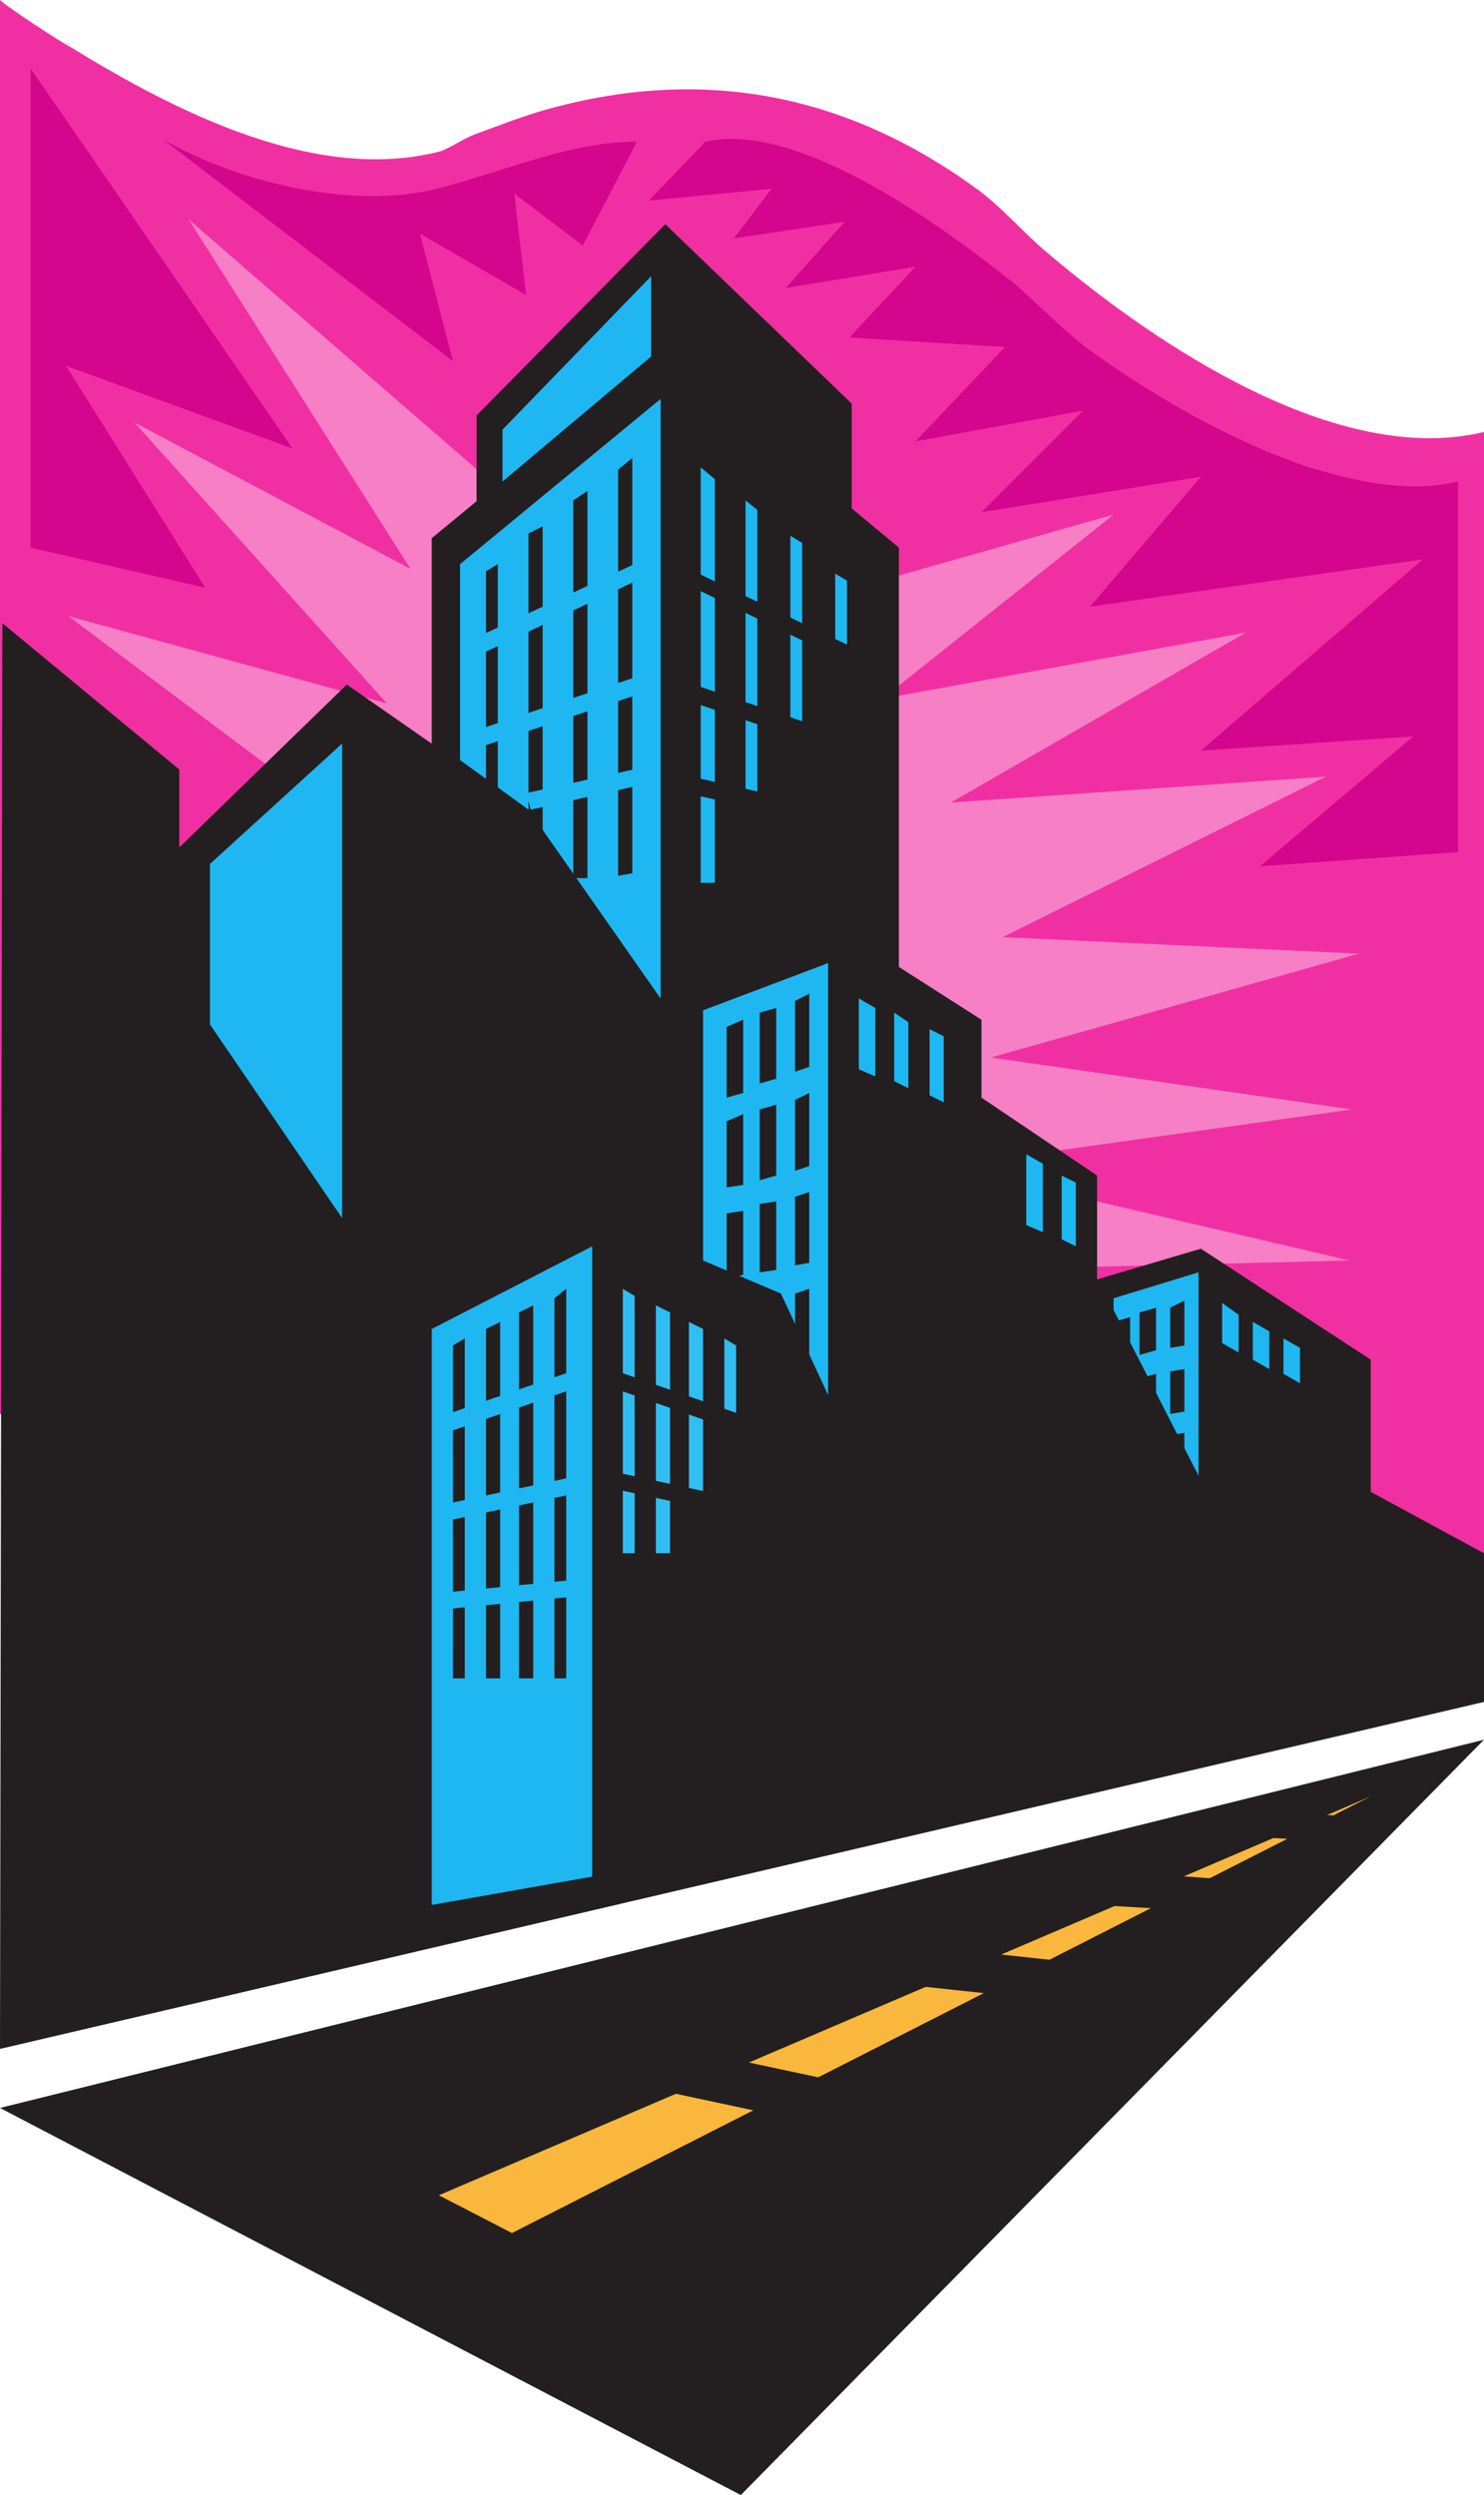 <svg xmlns="http://www.w3.org/2000/svg" width="471.75" height="792.75"><path fill="#f030a2" fill-rule="evenodd" d="M0 449.25V0c2.25 2.25 19.5 13.5 22.5 15 33 20.25 78 43.5 117.75 33 3.75-1.5 6.75-3.75 10.5-5.25 8.25-3 15.75-6 24-8.25C224.25 21 269.25 30 310.5 60c8.25 6 15 14.25 23.25 21 33.75 28.5 91.5 67.5 138 56.25V493.5L0 449.25"/><path fill="#f67fc6" fill-rule="evenodd" d="M167.25 162.75 60 69.75l70.5 111-87.75-46.5L123 223.5 21.75 195.75l129 96.75 16.5-129.75M243 195l111-31.5-73.5 58.5L396 201l-93.75 54 119.25-8.25-102.75 51L432 303l-117 33 114.75 16.5-129 18 128.25 30-153 3.75L243 195"/><path fill="#231f20" fill-rule="evenodd" d="M137.25 399V171L210 111l75.75 63v297.75l-147-72.75h-1.5"/><path fill="#231f20" fill-rule="evenodd" d="m0 651 471.75-110.25V493.5l-36-19.5v-42l-54-35.25-33 9.75v-33L312 348.75V324l-45.75-29.25-45.75 18.75v86.25L192 382.5l-30 15v-144l-51.75-36L57 269.25V244.5L.75 198 0 651"/><path fill="#1eb7f1" fill-rule="evenodd" d="m354 412.5 27-8.25v142.5l-27 7.5V412.5M248.25 411l15 32.25V306l-39.75 15v79.5l24.75 10.5"/><path fill="#231f20" fill-rule="evenodd" d="m354 416.25 29.25 57 .75 77.25-33.75 9.75-5.25-142.5 9-1.5"/><path fill="#1eb7f1" fill-rule="evenodd" d="m137.25 605.25 51-9V396l-51 26.25v183"/><path fill="#231f20" fill-rule="evenodd" d="m372 415.5 4.5-2.25v14.25l-4.5.75V415.5m-18 4.5 5.25-1.5v12.75l-5.25 1.5V420m8.25-3 5.25-1.5V429l-5.25 1.5V417m9.75 18.75 4.5-.75v13.5l-4.5.75v-13.5m-9.75 2.25 5.25-1.5V450l-5.25 1.5V438m9.75 18 4.5-.75v13.5l-4.5.75V456m-114.75-77.25-4.5 1.5V402l4.5-.75v-22.5m-10.5 3-5.25.75v21.75l5.25-.75v-21.75m10.5-66-4.5 2.25v22.5l4.5-1.5v-23.25m-10.5 4.5-5.25 1.5v22.5l5.25-1.5v-22.5m-10.5 3.75-5.25 2.25v22.5l5.25-1.5V324m21 23.25-4.5 2.25V372l4.5-1.5v-23.25m-10.5 3.75-5.25 1.5V375l5.25-1.5V351m-10.5 3-5.25 2.25v21l5.25-.75V354m0 30.75-5.25.75v21l5.25-1.5v-20.25m21 24.75-4.5 1.5v22.5l4.5-1.5v-22.5M144 427.5l3.75-2.25v108H144V427.5m10.5-5.25L159 420v113.25h-4.5v-111M165 417l4.5-2.25v118.5H165V417m11.25-4.5 3.75-3v123.75h-3.75V412.5"/><path fill="#1eb7f1" fill-rule="evenodd" d="M183.75 435 138 450.75l1.5 5.25 45.75-15.75-1.5-5.25m.75 33.75-45.75 9.75.75 5.25 45.75-9.75-.75-5.25m0 33-45.75 4.5.75 5.25 45.75-4.5-.75-5.25"/><path fill="#231f20" fill-rule="evenodd" d="M471.75 552.75 0 669.75l235.5 123zm0 0"/><path fill="#fab73d" fill-rule="evenodd" d="m139.5 697.5 23.25 12 273-138.75zm0 0"/><path fill="#231f20" fill-rule="evenodd" d="m267 661.5-87.75-18.75-3 14.25L264 675.75l3-14.25m72-38.25-83.25-9-1.5 12.75 84 9 .75-12.75m84.75-46.5-28.5-.75v7.5l28.5 1.5v-8.25M151.5 167.25V132l60-60.75 59.25 57v58.5l-119.25-19.5"/><path fill="#1eb7f1" fill-rule="evenodd" d="m66.75 274.5 42-38.25V387l-42-61.5v-51m93-138V153L207 113.25v-25.5l-47.25 48.75m50.25-9.75-63.75 52.5v62.25L168 257.25l42 60v-190.5"/><path fill="#231f20" fill-rule="evenodd" d="M387.75 597 336 593.25l-.75 11.25 51.75 3 .75-10.5"/><path fill="#d4068d" fill-rule="evenodd" d="m291 140.25 53.25-9.75L312 162.75l69.75-11.25-35.25 41.25 105.75-15-70.5 60.75 67.5-4.5-48.75 41.25 63-4.5V153c-15.75 3.75-32.25 0-47.25-4.5-24.75-8.25-49.5-22.5-71.25-38.25-7.5-6-14.25-12.75-21.75-19.5-22.5-18-69-52.5-99-45.75l-18 18.75 39-3.75-12 15.75 35.25-5.25-18.75 21L291 84.75l-21 22.5 49.5 3-28.5 30M9.75 21.75V174l55.5 12.75L21 116.25l72 26.25L9.75 21.75m42 22.5 92.25 70.5-10.5-40.5 33.75 19.5-3.75-32.25L185.25 78l17.25-33c-21.75 0-42.75 9.75-63.75 15-27 6.75-63.75-2.25-87-15.75"/><path fill="#30bdf2" fill-rule="evenodd" d="m204.75 243.75-37.5 8.25 1.5 5.25L205.5 249l-.75-5.25M234 427.5l-3.75-2.25v25.5H234V427.5m-10.5-5.25L219 420v56.25h4.5v-54M213 417l-4.5-2.25v78.75h4.5V417m-11.25-5.25L198 409.5v84h3.75v-81.75"/><path fill="#231f20" fill-rule="evenodd" d="m192.75 440.25 45 15.75 1.5-5.25-45-15.75-1.5 5.25m0 32.25 45 9.75.75-5.25-45-9.75-.75 5.25"/><path fill="#1eb7f1" fill-rule="evenodd" d="M393.75 417.75 388.5 414v12.75l5.25 3v-12m19.5 10.5-5.25-3v11.25l5.25 3v-11.25M403.5 423l-5.25-3v12l5.25 3v-12M273 317.25l5.25 3V342l-5.25-2.25v-22.5m11.25 4.5 4.5 3v21l-4.5-2.25v-21.75M295.5 327l4.5 2.25v21l-4.5-2.25v-21m30.75 39.75 5.25 3v21.75l-5.25-2.25v-22.5m11.25 6.75 4.5 2.25V396l-4.5-2.25V373.5"/><path fill="#30bdf2" fill-rule="evenodd" d="m204.75 243.75-37.5 8.25 1.5 5.25L205.5 249l-.75-5.25"/><path fill="#30bdf2" fill-rule="evenodd" d="m204.75 243.75-37.5 8.25 1.5 5.25L205.5 249l-.75-5.25"/><path fill="#30bdf2" fill-rule="evenodd" d="m204.75 243.75-37.5 8.25 1.5 5.25L205.5 249l-.75-5.25"/><path fill="#231f20" fill-rule="evenodd" d="m154.5 181.5 3.75-2.25v88.5h-3.75V181.5m13.5-12 4.5-2.25v108H168V169.5m14.25-10.5 4.5-3v123h-4.5V159m14.25-9.75 4.5-3.75v132l-4.5.75v-129"/><path fill="#1eb7f1" fill-rule="evenodd" d="m203.25 178.5-51.75 24 1.5 5.25L205.5 183l-2.25-4.5m.75 36-51.75 17.25 1.5 5.25 51.75-17.25-1.5-5.25m.75 29.25-37.5 8.25 1.5 5.25L205.5 249l-.75-5.25m64.5-59.25-3.75-2.25V207h3.75v-22.5m-14.25-12-3.75-2.25v61.5H255V172.5M240.75 162l-3.75-3v96h3.75v-93m-13.5-9.75-4.5-3.75v132h4.5V152.25"/><path fill="#231f20" fill-rule="evenodd" d="m219 186 51 24.75 2.25-4.5-51.75-24.75-1.5 4.5m0 36.75L270 240l1.5-5.25-51-17.25-1.5 5.25m-.75 29.25 36.75 8.25 1.5-5.25-36.75-8.25-1.5 5.25"/></svg>
